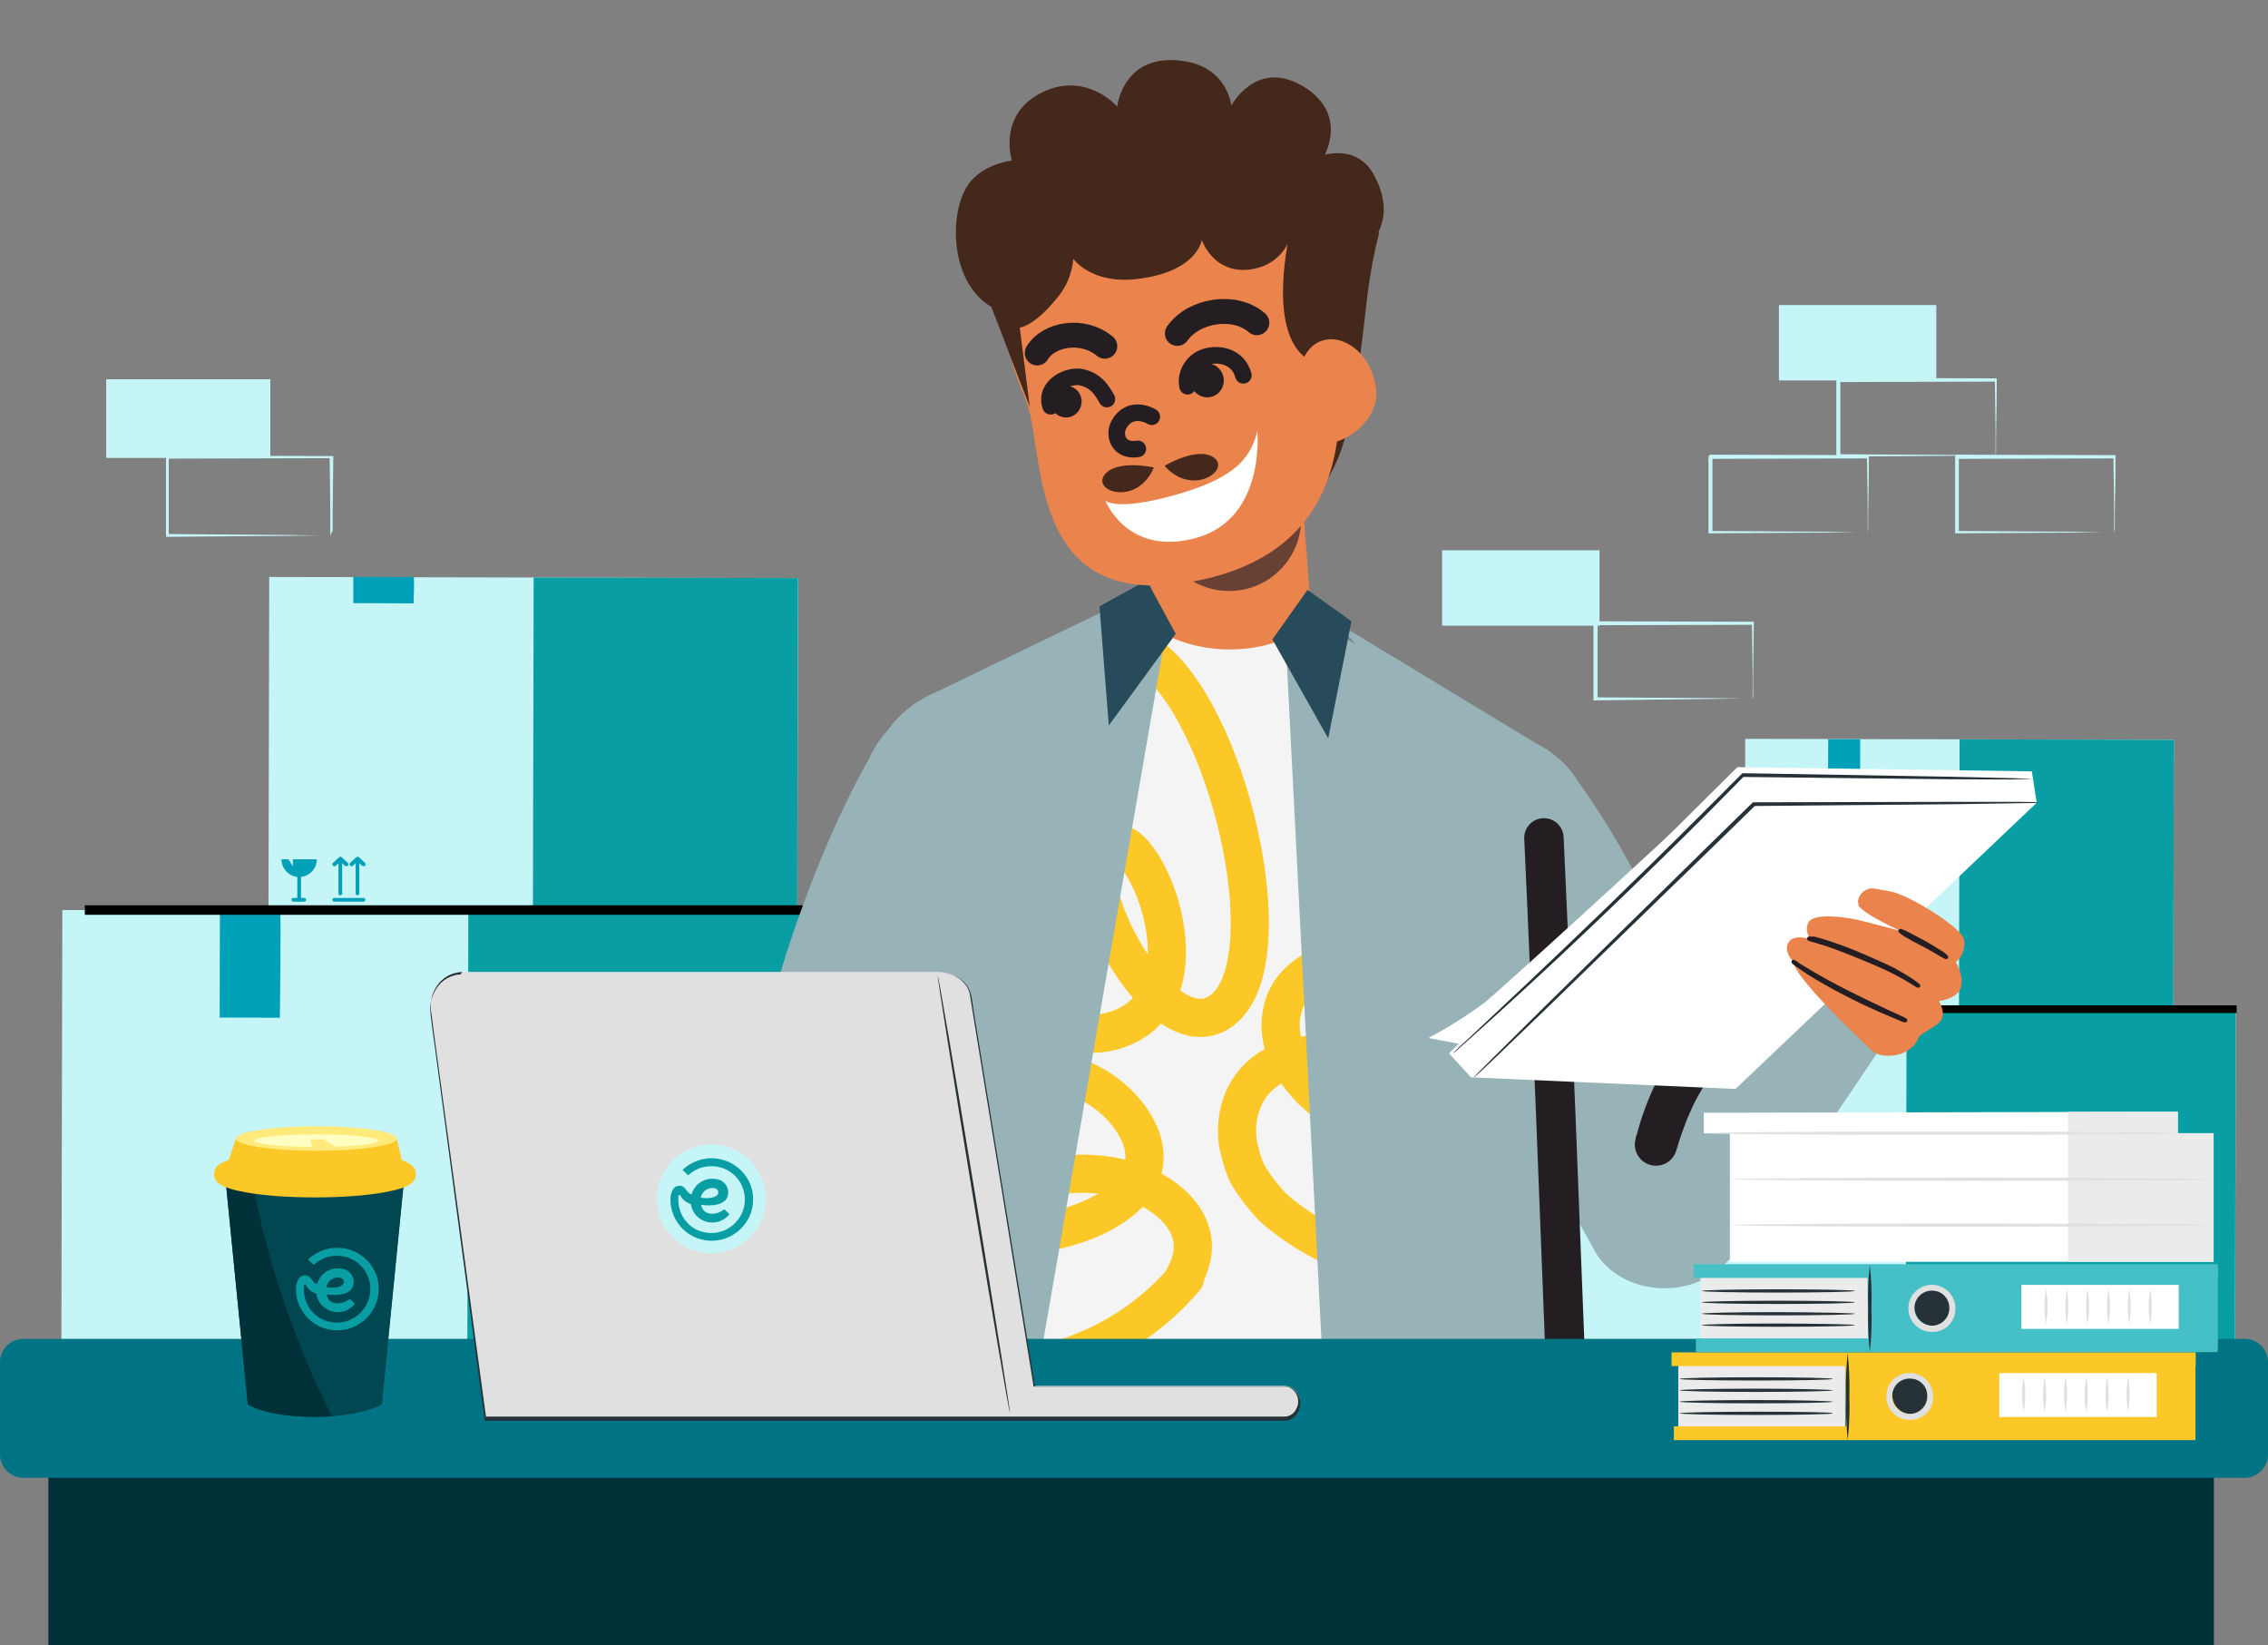 <svg xmlns="http://www.w3.org/2000/svg" width="535" height="388" viewBox="0 0 535 388" fill="none"><rect x="0" y="0" width="535" height="388" fill="#808080" stroke="none"/><g clip-path="url(#clip0_81_49)"><path d="M14.703 214.637L14.438 334.604L206.023 335.028L206.288 215.061L14.703 214.637Z" fill="#C6F5F8"></path><path d="M66.073 214.746C66.347 214.746 66.018 240.046 66.018 240.046L51.817 239.991L51.871 214.691L66.073 214.746Z" fill="#00A1B8"></path><path d="M110.472 214.822L110.207 334.789L206 335.001L206.265 215.034L110.472 214.822Z" fill="#089EA3"></path><path d="M63.507 136.079L63.334 214.173L188.078 214.449L188.25 136.355L63.507 136.079Z" fill="#C6F5F8"></path><path d="M125.884 136.209L125.712 214.303L188.056 214.441L188.228 136.347L125.884 136.209Z" fill="#089EA3"></path><path d="M20.014 214.636H206.444" stroke="black" stroke-width="2.243" stroke-miterlimit="10"></path><path d="M97.547 136.103C97.821 136.103 97.547 142.305 97.547 142.305L83.345 142.25V136.049L97.547 136.103Z" fill="#00A1B8"></path><path d="M96.231 156.848H95.354C95.354 156.848 95.299 156.848 95.244 156.848H95.189C95.134 156.848 95.079 156.848 95.079 156.848C94.86 156.848 94.586 156.848 94.312 156.848C94.257 156.848 94.257 156.848 94.202 156.848C94.147 156.848 94.038 156.848 93.983 156.848C93.873 156.848 93.818 156.848 93.709 156.848C93.489 156.848 93.27 156.903 93.051 156.903C92.886 156.903 92.776 156.958 92.612 156.958C92.502 156.958 92.448 156.958 92.338 157.013C91.186 157.177 90.09 157.452 89.048 157.836C86.526 158.714 84.277 160.196 82.413 161.952L84.935 164.367C86.855 162.556 89.212 161.238 91.899 160.635C92.941 160.415 94.038 160.305 95.189 160.305C97.876 160.305 100.398 161.019 102.537 162.281C107.197 164.97 110.213 170.184 109.884 176.001C109.391 183.41 103.359 189.392 95.902 189.721C87.458 190.105 80.604 183.739 80.494 175.068C80.439 172.983 80.659 173.092 80.768 172.983C80.878 172.873 81.152 172.873 81.317 172.983C81.7 173.367 82.084 175.562 86.032 176.989C86.416 180.446 89.432 184.672 94.97 185.056C100.508 185.276 103.03 181.379 103.03 181.379L100.782 179.294C100.782 179.294 99.302 180.556 97.328 181.05C94.75 181.709 91.406 181.215 90.528 177.373C90.528 177.373 100.782 179.184 102.317 173.422C103.249 169.415 100.343 166.672 97.766 166.178C94.915 165.629 91.954 165.903 88.938 168.483C87.677 169.745 86.635 171.336 86.251 172.873C83.894 172.269 83.729 169.141 81.097 169.141C78.684 169.141 77.972 170.733 77.588 171.666C77.204 172.599 76.875 173.751 76.875 175.068C76.875 185.495 85.648 193.947 96.176 193.343C105.552 192.849 113.064 185.166 113.448 175.782C113.887 165.793 106.046 157.397 96.231 156.848ZM98.04 171.94C98.04 173.806 94.86 174.464 93.051 174.464C91.79 174.574 90.364 174.245 90.364 174.245C91.132 169.196 98.26 168.757 98.04 171.94Z" fill="#C6F5F8"></path><path d="M59.767 245.314L58.397 245.259C58.397 245.259 58.342 245.259 58.232 245.259C58.177 245.259 58.177 245.259 58.122 245.259C58.068 245.259 58.013 245.259 57.903 245.259C57.574 245.259 57.135 245.259 56.752 245.314C56.697 245.314 56.642 245.314 56.587 245.314C56.477 245.314 56.368 245.314 56.258 245.314C56.094 245.314 55.984 245.314 55.819 245.369C55.49 245.424 55.107 245.424 54.778 245.479C54.558 245.479 54.339 245.534 54.12 245.589C53.955 245.589 53.845 245.643 53.681 245.643C51.871 245.918 50.172 246.357 48.581 246.961C44.634 248.387 41.124 250.637 38.218 253.436L42.166 257.168C45.127 254.369 48.856 252.339 52.968 251.406C54.613 251.077 56.313 250.912 58.122 250.912C62.29 250.912 66.238 252.064 69.582 253.985C76.82 258.211 81.591 266.278 80.987 275.388C80.22 286.968 70.789 296.243 59.219 296.791C46.059 297.45 35.367 287.462 35.257 273.907C35.202 270.669 35.477 270.833 35.696 270.669C35.86 270.504 36.244 270.449 36.518 270.669C37.121 271.272 37.779 274.675 43.866 276.87C44.524 282.193 49.13 288.889 57.739 289.438C66.347 289.767 70.295 283.73 70.295 283.73L66.786 280.437C66.786 280.437 64.483 282.413 61.412 283.236C57.464 284.279 52.146 283.51 50.775 277.474C50.775 277.474 66.731 280.273 69.144 271.327C70.624 265.071 66.073 260.79 62.07 260.022C57.684 259.144 53.023 259.638 48.362 263.589C46.388 265.565 44.798 268.034 44.195 270.449C40.521 269.516 40.247 264.577 36.189 264.577C32.406 264.577 31.309 267.101 30.706 268.528C30.103 270.01 29.61 271.766 29.61 273.852C29.61 290.096 43.263 303.212 59.712 302.334C74.298 301.566 86.087 289.602 86.635 275.004C87.293 259.254 75.12 246.192 59.767 245.314ZM62.619 268.858C62.619 271.711 57.629 272.809 54.832 272.754C52.913 272.864 50.665 272.37 50.665 272.37C51.871 264.577 62.948 263.809 62.619 268.858Z" fill="#C6F5F8"></path><path d="M69.089 202.673V204.319L68.047 202.673H66.402C66.402 204.978 68.266 206.843 70.569 206.843C72.872 206.843 74.737 204.978 74.737 202.673H69.089Z" fill="#00A1B8"></path><path d="M70.569 212.661C70.295 212.661 70.131 212.441 70.131 212.222V206.789C70.131 206.514 70.35 206.349 70.569 206.349C70.844 206.349 71.008 206.569 71.008 206.789V212.167C71.008 212.441 70.844 212.661 70.569 212.661Z" fill="#00A1B8"></path><path d="M71.776 212.661H69.198C68.924 212.661 68.76 212.441 68.76 212.222C68.76 211.947 68.979 211.783 69.198 211.783H71.776C72.05 211.783 72.214 212.002 72.214 212.222C72.214 212.441 71.995 212.661 71.776 212.661Z" fill="#00A1B8"></path><path d="M85.758 212.661H78.849C78.575 212.661 78.41 212.441 78.41 212.222C78.41 211.947 78.63 211.783 78.849 211.783H85.758C86.032 211.783 86.197 212.002 86.197 212.222C86.197 212.441 85.977 212.661 85.758 212.661Z" fill="#00A1B8"></path><path d="M80.275 211.179C80.001 211.179 79.836 210.959 79.836 210.74V202.673C79.836 202.398 80.055 202.234 80.275 202.234C80.549 202.234 80.713 202.453 80.713 202.673V210.74C80.713 210.959 80.549 211.179 80.275 211.179Z" fill="#00A1B8"></path><path d="M81.7 204.319C81.591 204.319 81.481 204.264 81.371 204.209L80.275 203.166L79.178 204.209C79.014 204.374 78.685 204.374 78.52 204.154C78.356 203.99 78.356 203.66 78.575 203.496L80.001 202.179C80.165 202.014 80.439 202.014 80.604 202.179L82.029 203.496C82.194 203.66 82.249 203.935 82.084 204.154C81.975 204.264 81.81 204.319 81.7 204.319Z" fill="#00A1B8"></path><path d="M84.332 211.179C84.058 211.179 83.894 210.959 83.894 210.74V202.673C83.894 202.398 84.113 202.234 84.332 202.234C84.606 202.234 84.771 202.453 84.771 202.673V210.74C84.771 210.959 84.552 211.179 84.332 211.179Z" fill="#00A1B8"></path><path d="M85.758 204.319C85.648 204.319 85.539 204.264 85.429 204.209L84.332 203.166L83.236 204.209C83.071 204.374 82.742 204.374 82.578 204.154C82.413 203.99 82.413 203.66 82.632 203.496L84.058 202.179C84.223 202.014 84.497 202.014 84.661 202.179L86.087 203.496C86.251 203.66 86.306 203.935 86.142 204.154C85.977 204.264 85.868 204.319 85.758 204.319Z" fill="#00A1B8"></path><path d="M22.207 318.03V320.28L20.782 318.03H18.533C18.533 321.213 21.11 323.792 24.291 323.792C27.471 323.792 30.048 321.213 30.048 318.03H22.207Z" fill="#00A1B8"></path><path d="M24.236 331.915C23.907 331.915 23.633 331.64 23.633 331.311V323.847C23.633 323.518 23.907 323.244 24.236 323.244C24.565 323.244 24.839 323.518 24.839 323.847V331.311C24.894 331.64 24.62 331.915 24.236 331.915Z" fill="#00A1B8"></path><path d="M25.881 331.915H22.317C21.988 331.915 21.714 331.64 21.714 331.311C21.714 330.982 21.988 330.707 22.317 330.707H25.881C26.21 330.707 26.484 330.982 26.484 331.311C26.539 331.64 26.265 331.915 25.881 331.915Z" fill="#00A1B8"></path><path d="M45.291 331.915H35.751C35.422 331.915 35.148 331.64 35.148 331.311C35.148 330.982 35.422 330.707 35.751 330.707H45.291C45.62 330.707 45.895 330.982 45.895 331.311C45.895 331.64 45.62 331.915 45.291 331.915Z" fill="#00A1B8"></path><path d="M37.725 329.829C37.396 329.829 37.121 329.555 37.121 329.225V318.085C37.121 317.755 37.396 317.481 37.725 317.481C38.054 317.481 38.328 317.755 38.328 318.085V329.225C38.328 329.555 38.054 329.829 37.725 329.829Z" fill="#00A1B8"></path><path d="M39.699 320.335C39.534 320.335 39.425 320.28 39.26 320.17L37.725 318.743L36.189 320.17C35.915 320.39 35.531 320.39 35.312 320.115C35.093 319.841 35.093 319.457 35.367 319.237L37.341 317.426C37.56 317.207 37.944 317.207 38.163 317.426L40.137 319.237C40.411 319.457 40.411 319.841 40.192 320.115C40.028 320.28 39.863 320.335 39.699 320.335Z" fill="#00A1B8"></path><path d="M43.318 329.829C42.989 329.829 42.714 329.555 42.714 329.225V318.085C42.714 317.755 42.989 317.481 43.318 317.481C43.647 317.481 43.921 317.755 43.921 318.085V329.225C43.921 329.555 43.647 329.829 43.318 329.829Z" fill="#00A1B8"></path><path d="M45.291 320.335C45.127 320.335 45.017 320.28 44.853 320.17L43.318 318.743L41.782 320.17C41.508 320.39 41.124 320.39 40.905 320.115C40.686 319.841 40.686 319.457 40.96 319.237L42.934 317.426C43.153 317.207 43.537 317.207 43.756 317.426L45.73 319.237C46.004 319.457 46.004 319.841 45.785 320.115C45.62 320.28 45.456 320.335 45.291 320.335Z" fill="#00A1B8"></path><path d="M372.064 238.009L371.849 335.256L527.189 335.6L527.404 238.353L372.064 238.009Z" fill="#C6F5F8"></path><path d="M413.765 238.07C413.985 238.07 413.711 258.595 413.711 258.595H402.196L402.251 238.07H413.765Z" fill="#00A1B8"></path><path d="M449.741 238.191L449.526 335.438L527.169 335.61L527.383 238.363L449.741 238.191Z" fill="#089EA3"></path><path d="M376.67 316.23L376.641 329.017L397.423 329.063L397.451 316.276L376.67 316.23Z" fill="#00A1B8"></path><path d="M401.277 316.315L401.249 329.102L411.612 329.125L411.64 316.338L401.277 316.315Z" fill="#00A1B8"></path><path d="M411.682 174.26L411.542 237.592L512.653 237.815L512.793 174.484L411.682 174.26Z" fill="#C6F5F8"></path><path d="M438.769 174.355C438.879 174.355 438.714 187.745 438.714 187.745H431.202L431.257 174.355H438.769Z" fill="#00A1B8"></path><path d="M462.247 174.383L462.107 237.714L512.663 237.826L512.803 174.495L462.247 174.383Z" fill="#089EA3"></path><path d="M414.65 225.239L414.632 233.58L428.176 233.61L428.194 225.269L414.65 225.239Z" fill="#00A1B8"></path><path d="M430.671 225.256L430.652 233.598L437.451 233.613L437.47 225.271L430.671 225.256Z" fill="#00A1B8"></path><path d="M376.425 238.015H527.598" stroke="black" stroke-width="1.818" stroke-miterlimit="10"></path><path d="M434.053 191.532H433.176C433.176 191.532 433.121 191.532 433.066 191.532H433.012C432.957 191.532 432.902 191.532 432.902 191.532C432.683 191.532 432.408 191.532 432.134 191.532C432.079 191.532 432.08 191.532 432.025 191.532C431.97 191.532 431.86 191.532 431.805 191.532C431.696 191.532 431.641 191.532 431.531 191.532C431.312 191.532 431.092 191.587 430.873 191.587C430.709 191.587 430.599 191.642 430.435 191.642C430.325 191.642 430.27 191.642 430.16 191.697C429.009 191.861 427.912 192.136 426.87 192.52C424.348 193.398 422.1 194.88 420.236 196.636L422.758 199.051C424.677 197.239 427.035 195.922 429.722 195.319C430.764 195.099 431.86 194.989 433.012 194.989C435.698 194.989 438.221 195.703 440.359 196.965C445.02 199.654 448.036 204.868 447.707 210.685C447.213 218.094 441.182 224.076 433.724 224.405C425.28 224.789 418.426 218.423 418.317 209.752C418.262 207.667 418.481 207.776 418.591 207.667C418.7 207.557 418.975 207.557 419.139 207.667C419.523 208.051 419.907 210.246 423.855 211.673C424.238 215.13 427.254 219.356 432.792 219.74C438.33 219.96 440.853 216.063 440.853 216.063L438.605 213.978C438.605 213.978 437.124 215.24 435.15 215.734C432.573 216.393 429.228 215.899 428.351 212.057C428.351 212.057 438.605 213.868 440.14 208.106C441.072 204.099 438.166 201.355 435.589 200.862C432.737 200.313 429.777 200.587 426.761 203.166C425.5 204.429 424.458 206.02 424.074 207.557C421.716 206.953 421.552 203.825 418.92 203.825C416.507 203.825 415.794 205.417 415.41 206.35C415.027 207.282 414.698 208.435 414.698 209.752C414.698 220.179 423.471 228.631 433.999 228.027C443.375 227.533 450.887 219.85 451.271 210.466C451.764 200.423 443.923 192.081 434.053 191.532ZM435.918 206.624C435.918 208.49 432.737 209.148 430.928 209.148C429.667 209.258 428.241 208.929 428.241 208.929C429.009 203.88 436.137 203.386 435.918 206.624Z" fill="#C6F5F8"></path><path d="M63.77 89.456H25.058V108.005H63.77V89.456Z" fill="#C6F5F8"></path><path d="M77.917 126.335C77.917 126.335 77.917 125.841 77.917 124.963C77.917 124.085 77.917 122.768 77.917 121.231C77.917 117.993 77.807 113.383 77.752 107.731L78.081 108.06L39.37 108.17L39.808 107.731V117.335C39.808 120.408 39.808 123.426 39.808 126.335L39.425 125.951L67.115 126.17L75.23 126.28H77.423H78.191C77.972 126.28 77.752 126.28 77.533 126.28H75.449L67.499 126.39L39.534 126.609H39.15V126.445C39.15 123.591 39.15 120.572 39.15 117.444V107.895C39.041 107.95 39.918 107.072 39.589 107.456L78.301 107.566H78.63V107.895C78.575 113.603 78.52 118.213 78.465 121.56C78.465 123.042 78.465 124.304 78.465 125.182C78.191 125.567 78.081 125.951 77.917 126.335Z" fill="#C6F5F8"></path><path d="M377.302 129.792H340.18V147.573H377.302V129.792Z" fill="#C6F5F8"></path><path d="M456.754 71.949H419.633V89.73H456.754V71.949Z" fill="#C6F5F8"></path><path d="M470.736 107.566C470.736 107.127 470.736 106.688 470.736 106.249C470.736 105.371 470.736 104.163 470.736 102.682C470.736 99.553 470.627 95.163 470.572 89.73L470.846 90.004L433.724 90.114L434.108 89.73V98.895C434.108 101.858 434.108 104.767 434.108 107.511L433.724 107.127L460.263 107.292L468.05 107.401H470.133H470.901C470.682 107.401 470.462 107.401 470.243 107.401H468.269L460.647 107.511L433.834 107.676H433.176V107.292C433.176 104.548 433.176 101.639 433.176 98.675V89.51L433.56 89.126L470.682 89.236H471.011V89.51C471.011 94.944 470.901 99.444 470.846 102.627C470.846 104.109 470.846 105.261 470.846 106.139C470.846 106.633 470.846 107.127 470.736 107.566Z" fill="#C6F5F8"></path><path d="M498.701 125.676C498.701 125.237 498.701 124.798 498.701 124.359C498.701 123.481 498.701 122.274 498.701 120.792C498.701 117.664 498.591 113.273 498.536 107.84L498.811 108.115L461.689 108.224L462.073 107.84V117.005C462.073 119.969 462.073 122.877 462.073 125.621L461.689 125.237L488.228 125.402L496.014 125.512H498.098H498.865C498.646 125.512 498.427 125.512 498.207 125.512H496.233L488.612 125.621L461.799 125.786H461.195V125.402C461.195 122.658 461.195 119.749 461.195 116.786V107.621L461.579 107.237L498.701 107.346H499.03V107.621C499.03 113.054 498.92 117.554 498.865 120.737C498.865 122.219 498.865 123.371 498.865 124.249C498.865 124.743 498.811 125.237 498.701 125.676Z" fill="#C6F5F8"></path><path d="M440.579 125.676C440.579 125.237 440.579 124.798 440.579 124.359C440.579 123.481 440.579 122.274 440.579 120.792C440.579 117.664 440.469 113.273 440.414 107.84L440.688 108.115L403.567 108.224L403.95 107.84V117.005C403.95 119.969 403.95 122.877 403.95 125.621L403.567 125.237L430.106 125.402L437.892 125.512H439.975H440.743C440.524 125.512 440.304 125.512 440.085 125.512H438.056L430.435 125.621L403.621 125.786H403.018V125.402C403.018 122.658 403.018 119.749 403.018 116.786V107.621L403.402 107.237L440.524 107.346H440.853V107.621C440.853 113.054 440.743 117.554 440.688 120.737C440.688 122.219 440.688 123.371 440.688 124.249C440.688 124.743 440.633 125.237 440.579 125.676Z" fill="#C6F5F8"></path><path d="M413.436 164.86C413.382 164.421 413.382 163.982 413.436 163.543C413.436 162.665 413.436 161.458 413.436 159.976C413.436 156.848 413.327 152.458 413.272 147.024L413.601 147.354L376.48 147.463L376.863 147.079V156.244C376.863 159.208 376.863 162.116 376.863 164.86L376.48 164.476L403.018 164.641L410.805 164.751H412.888H413.656C413.437 164.751 413.217 164.751 412.998 164.751H410.969L403.293 164.86L376.26 165.19H375.876V164.805C375.876 162.061 375.876 159.153 375.876 156.189C375.876 154.653 375.876 153.171 375.876 151.634V146.97L376.315 146.531L413.436 146.64H413.711V146.915C413.656 152.403 413.601 156.848 413.546 160.031C413.546 161.458 413.546 162.665 413.546 163.543C413.601 164.476 413.436 164.86 413.436 164.86Z" fill="#C6F5F8"></path><path d="M309.858 152.073L270.817 152.567L272.791 112.999L306.842 112.56L309.858 152.073Z" fill="#EB834C"></path><path d="M311.558 152.073C311.667 161.513 301.688 169.251 292.257 169.361C282.826 169.47 272.627 162.007 272.517 152.567C272.407 143.128 282.387 135.39 291.818 135.28C301.194 135.17 311.448 142.689 311.558 152.073Z" fill="#EB834C"></path><path d="M307.007 127.487C307.116 136.927 299.604 144.61 290.173 144.774C280.742 144.884 273.065 137.366 272.901 127.926C272.791 118.487 280.303 110.804 289.735 110.639C299.166 110.529 306.897 118.048 307.007 127.487Z" fill="#EB834C"></path><path d="M306.897 121.012C307.61 130.396 300.646 138.628 291.27 139.341C281.893 140.055 273.669 133.085 272.956 123.701C272.188 114.316 279.207 106.084 288.583 105.371C297.959 104.602 306.184 111.627 306.897 121.012Z" fill="#684034"></path><path d="M398.138 205.526L408.282 246.906L428.515 223.911L450.448 237.027L416.836 286.858C410.092 298.218 400.332 302.883 392.545 300.853C391.01 300.413 389.475 299.81 387.994 299.041C377.576 293.389 370.338 282.193 368.803 269.297L361.455 215.569L398.138 205.526Z" fill="#97B3B7"></path><path d="M314.903 146.585L365.458 177.208L353.888 189.227L314.903 146.585Z" fill="#97B3B7"></path><path d="M210.721 176.111C195.313 203.441 172.119 294.98 172.119 294.98L206.609 304.968L249.926 193.014L210.721 176.111Z" fill="#EB834C"></path><path d="M198.877 314.517C190.378 319.621 179.302 316.822 174.203 308.316C169.103 299.81 171.9 288.724 180.399 283.62C188.898 278.516 199.974 281.315 205.073 289.822C210.173 298.383 207.376 309.414 198.877 314.517Z" fill="#EB834C"></path><path d="M206.609 304.968L250.639 200.916C254.422 193.398 254.368 184.233 249.762 176.495C242.579 164.476 227.006 160.525 214.998 167.714C210.337 170.513 206.938 174.519 204.909 179.129C204.909 179.129 176.067 227.368 171.68 297.779C172.119 299.151 173.435 306.999 174.203 308.261C179.302 316.768 190.323 319.566 198.877 314.463C202.661 312.267 205.293 308.81 206.609 304.968Z" fill="#97B3B7"></path><path d="M198.877 314.517C190.378 319.621 179.302 316.822 174.203 308.316C169.103 299.81 171.9 288.724 180.399 283.62C188.898 278.516 199.974 281.315 205.073 289.822C210.173 298.383 207.376 309.414 198.877 314.517Z" fill="#97B3B7"></path><path d="M171.68 298.712C171.845 288.779 180.07 280.876 189.994 281.041C199.919 281.205 207.815 289.437 207.65 299.371C207.486 309.304 199.261 317.207 189.336 317.042C179.412 316.877 171.461 308.645 171.68 298.712Z" fill="#EB834C"></path><path d="M203.044 329.939L207.376 302.224L171.79 297.011L168.61 329.939H203.044Z" fill="#EB834C"></path><path d="M204.031 329.939L206.663 309.084C207.87 302.938 208.144 298.218 206.938 294.267C206.883 294.047 206.773 293.773 206.718 293.553V293.499C204.415 286.419 197.835 281.26 189.994 281.151C183.305 281.041 177.438 284.553 174.203 289.931C171.571 293.169 168.665 310.456 166.142 329.994H204.031V329.939Z" fill="#97B3B7"></path><path d="M271.969 329.939C266.321 322.53 257.548 317.646 247.514 317.371C236.876 317.097 227.28 322.036 221.249 329.939H271.969Z" fill="#EB834C"></path><path d="M337.384 329.939C332.339 322.475 324.169 317.207 314.519 316.164C302.401 314.792 291.105 320.499 284.635 329.939H337.384Z" fill="#EB834C"></path><path d="M211.105 182.477C210.392 194.276 219.439 204.429 231.228 205.142C243.017 205.856 253.161 196.8 253.874 185.001C254.587 173.202 245.54 163.049 233.751 162.336C221.907 161.677 211.763 170.678 211.105 182.477Z" fill="#EB834C"></path><path d="M318.193 188.623C317.48 200.422 326.527 210.575 338.316 211.289C350.105 212.002 360.249 202.947 360.962 191.148C361.675 179.349 352.627 169.196 340.838 168.482C329.049 167.824 318.905 176.824 318.193 188.623Z" fill="#EB834C"></path><path d="M337.603 329.939C337.987 327.744 338.261 325.494 338.371 323.243C340.345 289.986 314.957 261.449 281.729 259.528C248.501 257.552 219.988 282.962 218.069 316.219C217.794 320.939 218.069 325.494 218.836 329.939H337.603Z" fill="#EB834C"></path><path d="M218.069 315.451C218.014 315.78 217.959 316.109 217.959 316.438C217.959 316.438 217.959 316.438 217.959 316.493H218.069C217.794 321.103 218.069 325.603 218.836 329.994H337.603C337.987 327.798 338.261 325.603 338.371 323.298C338.371 323.189 338.371 323.024 338.371 322.914L360.633 193.837C362.113 185.111 358.22 176.33 350.708 171.611L303.772 142.03L289.625 141.207L287.815 141.097L273.669 140.274L223.552 164.092C215.546 167.879 210.611 176.166 211.105 185.001L218.069 315.451Z" fill="#EB834C"></path><path d="M340.235 329.939C338.81 320.884 337.274 311.719 337.274 311.719C333.162 281.809 307.171 259.089 276.301 259.748C245.43 260.406 220.481 284.224 217.63 314.243L217.575 314.847C217.575 315.066 217.52 315.286 217.52 315.505C217.52 315.505 216.917 322.311 216.314 329.939H340.235Z" fill="#EB834C"></path><path d="M271.969 329.939C265.992 322.091 256.506 317.097 245.923 317.371C235.834 317.591 226.951 322.475 221.249 329.939H271.969Z" fill="#EB834C"></path><path d="M337.274 329.939C331.407 321.323 321.428 315.725 310.242 315.944C299.55 316.164 290.173 321.652 284.58 329.939H337.274Z" fill="#EB834C"></path><path d="M340.235 329.939C339.358 324.451 338.481 318.853 337.877 315.396L217.301 317.975C217.082 320.609 216.698 325.109 216.259 329.939H340.235Z" fill="#274B5A"></path><path d="M337.274 329.939C331.407 321.323 321.428 315.725 310.242 315.944C299.55 316.164 290.173 321.652 284.58 329.939H337.274Z" fill="#274B5A"></path><path d="M271.969 329.939C265.992 322.091 256.506 317.097 245.923 317.371C235.834 317.591 226.951 322.475 221.249 329.939H271.969Z" fill="#274B5A"></path><path d="M212.969 174.519C207.925 185.221 212.476 198.008 223.168 203.057C233.86 208.106 246.636 203.551 251.681 192.849C256.725 182.148 252.174 169.361 241.482 164.312C230.79 159.263 218.014 163.818 212.969 174.519Z" fill="#EB834C"></path><path d="M215.162 329.939H341.606C348.954 278.077 360.633 195.374 360.633 195.374C362.113 186.373 358.22 177.318 350.708 172.434L310.735 146.531C304.32 151.141 296.424 153.61 287.98 153.116C279.536 152.622 272.024 149.165 266.157 143.787L223.552 164.641C215.546 168.537 210.611 177.044 211.105 186.209C211.105 186.209 213.682 278.516 215.162 329.939Z" fill="#F4F4F4"></path><path d="M338.206 301.95C324.224 298.657 310.571 293.992 300.208 284.718C298.014 282.413 295.821 279.614 294.231 276.815C293.134 274.51 292.586 272.15 292.037 269.845C290.941 262.382 293.682 254.973 300.756 251.241C307.281 247.509 314.957 248.442 321.483 250.802C329.104 253.601 339.468 257.333 340.016 265.235C340.016 266.607 337.823 267.101 336.178 267.54C328.008 268.473 321.483 265.674 314.903 261.504C305.636 255.467 299.111 245.204 303.443 235.436C306.184 229.838 312.709 226.6 319.783 225.667C332.888 223.801 346.486 224.295 357.782 229.454" stroke="#FCC828" stroke-width="9" stroke-miterlimit="10" stroke-linecap="round" stroke-linejoin="round"></path><path d="M279.534 301.439C272.131 310.275 261.768 317.245 249.54 320.812" stroke="#FCC828" stroke-width="9" stroke-miterlimit="10" stroke-linecap="round" stroke-linejoin="round"></path><path d="M188.295 267.979C191.42 266.168 194.71 264.522 198.055 262.985C205.347 259.583 213.024 256.619 220.975 254.479C229.419 252.229 238.631 250.802 247.459 252.284C256.451 253.766 263.963 258.705 267.966 265.784C271.256 271.547 270.598 277.693 265.389 282.413C260.509 286.803 253.49 289.328 246.691 290.645C242.359 291.468 234.957 292.73 231.009 290.206C225.745 286.803 235.56 281.37 238.466 280.163C247.13 276.541 258.041 275.608 267.144 278.681C275.862 281.644 283.155 288.559 281.016 296.956C280.578 298.657 279.865 300.304 278.933 301.895" stroke="#FCC828" stroke-width="9" stroke-miterlimit="10" stroke-linecap="round" stroke-linejoin="round"></path><path d="M213.463 214.527C213.463 214.527 241.921 250.308 263.634 242.79C285.403 235.271 271.311 199.435 263.799 198.941C247.897 197.898 271.859 248.936 287.651 238.729C303.443 228.521 290.721 171.72 272.791 156.08" stroke="#FCC828" stroke-width="9" stroke-miterlimit="10" stroke-linecap="round" stroke-linejoin="round"></path><path d="M327.021 208.709C337.439 214.362 350.434 210.466 356.027 200.038C361.675 189.611 357.782 176.605 347.363 171.007C336.945 165.354 323.95 169.251 318.357 179.678C312.709 190.105 316.602 203.112 327.021 208.709Z" fill="#EB834C"></path><path d="M375.657 294.047C375.657 294.047 375.657 293.993 375.657 294.047L326.472 205.307C322.305 198.941 321.976 190.928 326.363 184.013C333.217 173.257 348.954 169.196 361.51 174.958C366.39 177.208 370.009 180.556 372.312 184.452C372.312 184.452 403.731 225.228 411.079 286.364C410.695 287.572 409.653 294.432 408.94 295.584C404.06 303.212 392.929 306.066 383.991 302.005C380.044 300.194 377.192 297.34 375.657 294.047Z" fill="#97B3B7"></path><path d="M369.625 329.939L364.197 192.684C364.032 184.233 359.646 176.44 352.518 171.885L310.735 146.421L303.443 154.269L312.435 329.939H369.625Z" fill="#97B3B7"></path><path d="M308.432 139.122L300.153 150.811L313.312 174.135L318.796 146.531L308.432 139.122Z" fill="#274B5A"></path><path d="M364.252 194.77C363.429 208.764 351.421 219.411 337.439 218.588C323.457 217.764 312.819 205.746 313.641 191.751C314.464 177.757 326.472 167.11 340.455 167.934C354.382 168.757 365.074 180.775 364.252 194.77Z" fill="#97B3B7"></path><path d="M243.73 329.939L274.107 154.488L268.953 140L219.165 164.037C211.544 167.714 206.28 174.958 205.128 183.355L184.95 329.939H243.73Z" fill="#97B3B7"></path><path d="M204.854 185.385C204.031 199.38 214.724 211.398 228.651 212.222C242.633 213.045 254.642 202.343 255.464 188.404C256.287 174.41 245.594 162.391 231.667 161.568C217.685 160.744 205.676 171.391 204.854 185.385Z" fill="#97B3B7"></path><path d="M270.488 136.872L277.342 149.494L261.551 171.117L259.357 143.018L270.488 136.872Z" fill="#274B5A"></path><path d="M364.197 197.624C366.226 241.253 367.871 285.486 369.571 329.061" stroke="#241E22" stroke-width="9.3" stroke-miterlimit="10" stroke-linecap="round" stroke-linejoin="round"></path><path d="M390.626 269.955C390.791 269.571 390.9 269.132 391.01 268.748C391.229 267.925 391.613 266.772 392.107 265.4C392.6 263.973 393.203 262.327 394.026 260.516C394.793 258.705 395.726 256.784 396.932 254.808C398.083 252.833 399.235 251.022 400.386 249.375C401.538 247.729 402.634 246.357 403.567 245.259C404.499 244.107 405.321 243.229 405.924 242.625C406.253 242.351 406.528 242.021 406.802 241.637C406.473 241.912 406.144 242.186 405.87 242.515C405.266 243.064 404.444 243.942 403.402 245.095C402.415 246.192 401.319 247.619 400.112 249.211C398.851 250.967 397.7 252.778 396.658 254.644C395.616 256.51 394.629 258.43 393.806 260.406C393.039 262.217 392.436 263.918 391.942 265.345C391.504 266.772 391.175 267.925 390.955 268.748C390.791 269.077 390.681 269.516 390.626 269.955Z" stroke="#241E22" stroke-width="9.969" stroke-miterlimit="10" stroke-linecap="round" stroke-linejoin="round"></path><path d="M405.047 186.538C405.047 186.538 359.372 228.686 350.27 236.424C346.047 239.552 341.606 242.351 336.945 244.82L349.721 247.235L405.047 186.538Z" fill="white"></path><path d="M409.818 180.94L479.29 181.928L480.442 189.337L409.379 256.839L346.98 254.095L341.825 248.442L409.818 180.94Z" fill="white"></path><path d="M480.99 189.337C480.551 189.392 480.113 189.392 479.674 189.392L475.945 189.447L461.744 189.666L413.711 190.105L414.04 189.995L405.157 198.666L364.581 238.07L352.298 249.869C350.873 251.241 349.721 252.284 348.899 253.052L348.021 253.875C347.802 254.04 347.692 254.15 347.692 254.095L347.967 253.766L348.789 252.888L352.079 249.595L364.252 237.521L404.499 198.008L413.382 189.337L413.491 189.227H413.711L461.744 189.117H476L479.839 189.172C480.168 189.227 480.551 189.227 480.99 189.337Z" fill="#263238"></path><path d="M479.345 183.684C478.906 183.739 478.413 183.739 477.974 183.739L474.136 183.849L459.715 183.794L411.024 183.245L411.353 183.135L402.086 192.52C386.13 208.435 371.38 222.484 360.523 232.472C355.095 237.466 350.653 241.473 347.583 244.217L344.073 247.345L343.141 248.168C342.922 248.333 342.812 248.442 342.812 248.387C342.867 248.278 342.977 248.168 343.086 248.058L343.964 247.18C344.841 246.412 345.938 245.369 347.473 243.942L360.194 231.978C370.941 221.826 385.636 207.776 401.538 191.861L410.859 182.532L411.024 182.367H411.243L459.934 183.19L474.246 183.52L478.139 183.629C478.523 183.629 478.906 183.684 479.345 183.684Z" fill="#263238"></path><path d="M438.276 212.716C438.385 210.85 440.03 209.423 441.895 209.533C442.004 209.533 442.059 209.533 442.169 209.587C443.21 209.752 444.636 209.972 446.336 210.356C450.723 211.289 463.224 219.082 463.334 221.771C463.608 223.746 462.84 225.667 461.36 226.929C461.36 226.929 463.608 230.661 462.347 233.35C461.305 235.655 457.357 236.094 457.357 236.094C457.357 236.094 459.88 239.826 456.644 241.802C455.548 242.515 453.3 243.887 452.751 244.381C452.477 245.04 452.148 245.698 451.709 246.302C450.229 248.003 448.036 248.991 445.733 248.991H444.965C443.539 248.991 442.169 248.442 441.182 247.454C436.466 243.009 423.087 230.058 423.087 226.875C423.087 226.875 420.565 224.46 421.881 222.265C423.197 220.124 427.254 221.551 427.254 221.551C426.158 220.508 425.938 218.862 426.596 217.545C427.803 215.295 435.095 216.228 438.385 216.996C441.017 217.6 448.31 219.576 448.31 219.576C448.31 219.576 438.769 215.185 438.385 213.429C438.385 213.155 438.33 212.935 438.276 212.716Z" fill="#EB834C"></path><path d="M423.087 226.875C423.361 227.149 423.69 227.368 424.019 227.588C424.622 228.027 425.554 228.631 426.651 229.399C428.954 230.826 432.134 232.692 435.808 234.558C439.427 236.424 442.827 237.96 445.349 239.003L448.31 240.265C448.639 240.43 449.023 240.594 449.407 240.649C449.078 240.43 448.749 240.265 448.365 240.101L445.459 238.783C442.991 237.631 439.756 236.094 436.027 234.228C432.299 232.362 429.173 230.606 426.87 229.234C425.719 228.521 424.787 227.972 424.129 227.588C423.8 227.259 423.471 227.039 423.087 226.875Z" stroke="#241E22" stroke-width="0.997" stroke-miterlimit="10" stroke-linecap="round" stroke-linejoin="round"></path><path d="M426.761 221.387C427.09 221.551 427.419 221.661 427.803 221.716C428.461 221.935 429.448 222.21 430.709 222.594C433.121 223.417 436.411 224.679 439.975 226.161C441.785 226.929 443.485 227.643 445.02 228.356C446.555 229.07 447.871 229.783 448.968 230.387C450.065 230.991 450.887 231.539 451.545 231.923C451.819 232.143 452.148 232.308 452.477 232.472C452.422 232.417 452.367 232.363 452.258 232.308L451.6 231.814C450.777 231.21 449.955 230.661 449.078 230.167C447.981 229.509 446.665 228.74 445.13 228.027C443.594 227.314 441.894 226.545 440.085 225.777C437.014 224.405 433.944 223.253 430.764 222.21C429.557 221.826 428.515 221.551 427.857 221.387C427.528 221.441 427.145 221.387 426.761 221.387Z" stroke="#241E22" stroke-width="0.997" stroke-miterlimit="10" stroke-linecap="round" stroke-linejoin="round"></path><path d="M448.31 219.576C448.749 219.96 449.242 220.344 449.79 220.618C450.722 221.167 452.093 221.935 453.629 222.704C455.164 223.472 456.48 224.295 457.467 224.844C457.96 225.173 458.509 225.448 459.057 225.722C458.618 225.283 458.18 224.899 457.631 224.625C456.699 224.021 455.383 223.198 453.903 222.374C452.422 221.551 451.051 220.893 450.064 220.344C449.461 220.015 448.913 219.795 448.31 219.576Z" stroke="#241E22" stroke-width="0.997" stroke-miterlimit="10" stroke-linecap="round" stroke-linejoin="round"></path><path d="M325.321 54.936C323.95 60.534 323.402 63.223 322.524 69.918C317.918 112.066 315.232 106.907 309.748 120.079L305.965 57.571C305.965 57.571 322.853 53.016 325.321 54.936Z" fill="#44281C"></path><path d="M241.866 94.066C246.856 105.535 241.208 145.543 282.88 136.872C318.741 129.408 318.686 98.785 313.587 74.144C308.487 49.558 288.254 32.929 268.405 37.1C248.555 41.271 226.732 59.107 241.866 94.066Z" fill="#EB834C"></path><path d="M242.908 95.931C242.908 95.931 239.015 85.943 233.86 72.388C223.552 66.296 223.771 48.79 229.035 42.698C232.709 38.472 238.686 37.869 238.686 37.869C238.686 37.869 235.779 28.649 243.456 23.216C251.955 17.289 259.851 21.13 263.525 25.137C263.525 25.137 264.95 12.13 279.426 14.435C289.68 16.081 290.447 24.917 290.447 24.917C290.447 24.917 295.821 14.764 305.855 19.539C312.271 22.612 316.164 28.429 312.545 36.497C312.545 36.497 320.331 34.082 324.169 41.381C331.188 54.552 319.563 60.369 318.796 63.004C316.328 71.565 315.944 73.431 315.944 82.321L310.077 85.34C310.077 85.34 299.275 83.638 303.717 57.571C303.717 57.571 301.03 63.717 293.024 63.662C285.787 63.498 283.484 56.583 283.484 56.583C283.484 56.583 282.551 64.101 268.24 65.802C257.438 67.12 253.161 61.028 253.161 61.028C253.161 61.028 253.106 65.473 249.817 69.699C244.114 76.998 240.55 77.272 240.55 77.272C240.55 77.272 241.921 88.138 242.908 95.931Z" fill="#44281C"></path><path d="M271.695 98.291C271.695 98.291 266.76 95.218 263.963 100.102C262.592 102.462 263.744 106.633 268.405 105.865" stroke="#241E22" stroke-width="3.912" stroke-miterlimit="10" stroke-linecap="round" stroke-linejoin="round"></path><path d="M288.419 88.303C289.186 90.389 288.199 92.694 286.17 93.462C284.142 94.23 281.839 93.188 281.071 91.102C280.303 89.017 281.29 86.712 283.319 85.943C285.348 85.175 287.596 86.218 288.419 88.303Z" fill="#241E22"></path><path d="M293.299 88.523C291.983 83.913 287.432 83.199 284.306 84.187C281.181 85.175 279.536 88.413 280.139 91.102" stroke="#241E22" stroke-width="3.912" stroke-miterlimit="10" stroke-linecap="round" stroke-linejoin="round"></path><path d="M277.726 78.644C281.51 73.211 291.16 71.51 296.479 76.12" stroke="#241E22" stroke-width="5.867" stroke-miterlimit="10" stroke-linecap="round" stroke-linejoin="round"></path><path d="M260.618 81.663C255.409 77.327 247.349 78.754 244.662 83.254" stroke="#241E22" stroke-width="5.867" stroke-miterlimit="10" stroke-linecap="round" stroke-linejoin="round"></path><path d="M247.788 94.559C247.678 96.645 249.268 98.346 251.297 98.456C253.326 98.566 255.026 96.919 255.135 94.889C255.245 92.803 253.655 91.102 251.626 90.992C249.597 90.882 247.843 92.474 247.788 94.559Z" fill="#241E22"></path><path d="M247.843 95.822C246.198 91.047 252.119 88.193 255.3 89.017C258.425 89.84 259.686 91.596 261.112 94.12" stroke="#241E22" stroke-width="3.912" stroke-miterlimit="10" stroke-linecap="round" stroke-linejoin="round"></path><path d="M272.188 110.255C272.188 110.255 263.196 108.225 260.454 112.121C257.767 116.072 268.35 119.365 272.188 110.255Z" fill="#44281C"></path><path d="M274.71 109.871C274.71 109.871 282.606 105.096 286.445 108.005C290.283 110.859 281.235 117.28 274.71 109.871Z" fill="#44281C"></path><path d="M324.608 91.706C325.43 97.852 319.289 103.779 313.641 104.493C307.994 105.261 308.706 102.133 307.884 95.986C307.062 89.84 306.733 85.779 307.884 83.748C312.161 76.284 323.127 80.565 324.608 91.706Z" fill="#EB834C"></path><path d="M260.728 118.048C260.728 118.048 263.086 120.627 276.63 116.895C290.173 113.164 294.889 108.828 296.589 101.694C296.589 101.694 298.672 122.329 282.113 126.884C265.882 131.329 260.728 118.048 260.728 118.048Z" fill="white"></path><path d="M15.847 339.543H517.783C520.25 339.543 522.224 341.903 522.224 344.756V396.947C522.224 399.801 520.25 402.161 517.783 402.161H15.847C13.379 402.161 11.405 399.801 11.405 396.947V344.756C11.35 341.903 13.379 339.543 15.847 339.543Z" fill="#003138"></path><path d="M529.517 348.543H5.483C2.467 348.543 0 346.074 0 343.055V321.268C0 318.249 2.467 315.78 5.483 315.78H529.517C532.533 315.78 535 318.249 535 321.268V343.055C535 346.074 532.533 348.543 529.517 348.543Z" fill="#007485"></path><path d="M109.007 229.234H221.194C224.868 229.234 228.432 231.155 229.035 235.161L243.949 326.866H302.894C304.978 326.866 306.623 328.567 306.623 330.597C306.623 332.683 304.923 334.329 302.894 334.329H114.49L101.55 238.619C100.782 234.283 103.633 230.112 107.965 229.344C108.349 229.289 108.678 229.234 109.007 229.234Z" fill="#E0E0E0"></path><path d="M109.007 229.234C108.349 229.289 107.691 229.399 107.088 229.564C105.278 230.112 103.688 231.375 102.756 233.021C102.043 234.228 101.659 235.6 101.604 237.027C101.604 237.851 101.659 238.674 101.824 239.442C101.933 240.265 102.043 241.143 102.153 242.076L103.853 254.644C106.43 273.577 110.158 300.853 114.655 334.274L114.49 334.11H296.753H303.004C304.21 334.11 305.307 333.396 305.8 332.244C306.568 330.817 306.294 329.116 305.197 327.963C304.649 327.414 303.936 327.085 303.168 327.03H243.785V326.811C238.795 296.023 234.134 267.321 229.912 241.582C229.638 239.936 229.419 238.399 229.145 236.808C229.035 236.039 228.87 235.216 228.761 234.448C228.596 233.68 228.267 232.966 227.829 232.363C226.896 231.1 225.635 230.222 224.155 229.783C223.442 229.564 222.674 229.399 221.907 229.344C221.139 229.344 220.371 229.344 219.604 229.344H201.783H170.2H125.237H113.229H125.237H170.2H201.783H219.549C220.317 229.344 221.084 229.344 221.852 229.344C222.62 229.399 223.442 229.509 224.21 229.783C225.8 230.222 227.171 231.155 228.103 232.472C228.541 233.131 228.87 233.899 229.09 234.722C229.254 235.546 229.364 236.314 229.474 237.082C229.748 238.674 229.967 240.265 230.241 241.857C234.463 267.65 239.124 296.297 244.169 327.085L244.004 326.975H303.223C304.101 327.03 304.978 327.414 305.581 328.073C306.842 329.39 307.116 331.366 306.239 332.957C305.855 333.78 305.197 334.439 304.375 334.823C303.936 334.988 303.497 335.097 303.059 335.097H296.698H114.49H114.326V334.933C109.829 301.511 106.21 274.181 103.688 255.247C103.085 250.528 102.482 246.302 101.988 242.68C101.879 241.747 101.769 240.814 101.659 240.046C101.55 239.223 101.495 238.399 101.495 237.576C101.55 236.149 101.988 234.777 102.701 233.515C103.688 231.814 105.278 230.551 107.142 230.058C107.636 229.893 108.129 229.838 108.623 229.838L109.007 229.234Z" fill="#263238"></path><path d="M238.247 333.341C238.082 333.341 234.134 310.292 229.419 281.699C224.703 253.107 221.029 230.058 221.194 230.058C221.358 230.058 225.306 253.107 230.022 281.699C234.738 310.292 238.411 333.341 238.247 333.341Z" fill="#263238"></path><path d="M167.787 295.584C174.873 295.584 180.618 289.835 180.618 282.742C180.618 275.65 174.873 269.9 167.787 269.9C160.701 269.9 154.956 275.65 154.956 282.742C154.956 289.835 160.701 295.584 167.787 295.584Z" fill="#C6F5F8"></path><path d="M95.518 276.376C95.518 278.681 86.032 280.602 74.298 280.602C62.564 280.602 53.023 278.736 53.023 276.376C53.023 274.071 62.509 272.15 74.298 272.15C86.032 272.15 95.518 274.071 95.518 276.376Z" fill="#690D00"></path><path d="M74.298 280.602C64.044 280.931 54.997 278.571 53.023 276.376L58.451 331.201C58.451 331.201 62.399 334.165 74.243 334.165C85.484 334.165 90.035 331.201 90.035 331.201L95.463 276.376C93.38 278.681 85.977 280.218 74.298 280.602Z" fill="#004751"></path><path d="M53.023 276.376L58.451 331.201C58.451 331.201 62.399 334.165 74.243 334.165C75.724 334.165 77.04 334.11 78.301 334.055C69.637 316.823 63.277 298.328 59.658 279.285C56.313 278.407 53.955 277.364 53.023 276.376Z" fill="#003138"></path><path d="M95.518 276.376C93.599 278.462 87.348 279.888 77.588 280.437C83.619 296.791 86.635 314.463 88.171 332.024C89.487 331.53 90.09 331.146 90.09 331.146L95.518 276.376Z" fill="#004751"></path><path d="M90.364 272.589C86.087 271.821 80.384 271.437 74.298 271.437C68.266 271.437 62.564 271.821 58.232 272.589C51.817 273.687 50.501 275.114 50.501 276.925C50.501 278.736 51.817 280.163 58.232 281.261C62.509 282.029 68.212 282.413 74.298 282.413C80.329 282.413 86.032 282.029 90.364 281.261C96.779 280.163 98.095 278.736 98.095 276.925C98.095 275.114 96.779 273.687 90.364 272.589Z" fill="#FCC828"></path><path d="M53.023 276.376L55.655 268.528H93.544L95.463 276.376C94.641 278.242 86.251 280.382 74.243 280.602C67.718 280.712 55.161 279.614 53.023 276.376Z" fill="#FCC828"></path><path d="M93.599 268.528C93.599 270.12 85.1 271.437 74.627 271.437C64.154 271.437 55.655 270.12 55.655 268.528C55.655 266.937 64.154 265.62 74.627 265.62C85.1 265.62 93.599 266.937 93.599 268.528Z" fill="#FFEA7B"></path><path d="M89.212 269.022C89.212 269.845 82.687 270.504 74.627 270.504C66.567 270.504 60.041 269.845 60.041 269.022C60.041 268.199 66.567 267.541 74.627 267.541C82.687 267.541 89.212 268.199 89.212 269.022Z" fill="#FFFFC3"></path><path d="M73.201 268.748H76.272L79.671 270.778L73.64 270.504L73.201 268.748Z" fill="#FFEA7B"></path><path d="M80.11 294.322H79.617C79.617 294.322 79.617 294.322 79.562 294.322C79.562 294.322 79.562 294.322 79.507 294.322H79.452C79.343 294.322 79.178 294.322 79.068 294.322H79.013C78.959 294.322 78.959 294.322 78.904 294.322C78.849 294.322 78.794 294.322 78.739 294.322C78.63 294.322 78.52 294.322 78.356 294.377C78.301 294.377 78.191 294.377 78.136 294.432C78.081 294.432 78.026 294.432 77.972 294.432C77.368 294.541 76.765 294.651 76.217 294.871C74.846 295.364 73.64 296.133 72.653 297.066L74.024 298.328C75.066 297.34 76.327 296.682 77.752 296.352C78.301 296.243 78.904 296.188 79.507 296.188C80.933 296.188 82.303 296.572 83.455 297.23C85.922 298.657 87.567 301.456 87.348 304.584C87.074 308.536 83.839 311.719 79.891 311.938C75.394 312.158 71.721 308.755 71.666 304.09C71.666 302.993 71.776 303.048 71.83 302.993C71.885 302.938 72.05 302.938 72.105 302.993C72.324 303.212 72.543 304.365 74.627 305.133C74.846 306.944 76.436 309.249 79.397 309.469C82.358 309.578 83.729 307.493 83.729 307.493L82.523 306.34C82.523 306.34 81.755 306.999 80.659 307.273C79.288 307.603 77.478 307.383 77.04 305.298C77.04 305.298 82.523 306.231 83.345 303.157C83.839 301.017 82.303 299.535 80.933 299.261C79.397 298.987 77.862 299.096 76.217 300.468C75.559 301.127 75.011 302.005 74.791 302.828C73.53 302.499 73.421 300.798 72.05 300.798C70.734 300.798 70.35 301.676 70.186 302.17C69.966 302.664 69.802 303.267 69.802 303.981C69.802 309.578 74.462 314.079 80.11 313.749C85.1 313.475 89.157 309.359 89.322 304.365C89.596 299.096 85.374 294.596 80.11 294.322ZM81.097 302.389C81.097 303.377 79.397 303.761 78.41 303.706C77.752 303.761 76.985 303.596 76.985 303.596C77.423 300.907 81.207 300.688 81.097 302.389Z" fill="#089EA3"></path><path d="M168.445 273.193H167.952C167.952 273.193 167.952 273.193 167.897 273.193C167.897 273.193 167.897 273.193 167.842 273.193H167.787C167.677 273.193 167.513 273.193 167.403 273.193H167.348C167.294 273.193 167.294 273.193 167.239 273.193C167.184 273.193 167.129 273.193 167.074 273.193C166.965 273.193 166.855 273.193 166.691 273.248C166.636 273.248 166.526 273.248 166.471 273.303C166.416 273.303 166.361 273.303 166.307 273.303C165.704 273.413 165.1 273.522 164.552 273.742C163.181 274.236 161.975 275.004 160.988 275.937L162.359 277.199C163.401 276.211 164.662 275.553 166.087 275.224C166.636 275.114 167.239 275.059 167.842 275.059C169.268 275.059 170.638 275.443 171.79 276.102C174.257 277.529 175.902 280.327 175.683 283.456C175.409 287.407 172.174 290.59 168.226 290.81C163.73 291.029 160.056 287.626 160.001 282.962C160.001 281.864 160.111 281.919 160.165 281.864C160.22 281.809 160.385 281.809 160.44 281.864C160.659 282.084 160.878 283.236 162.962 284.004C163.181 285.815 164.771 288.12 167.732 288.34C170.693 288.45 172.064 286.364 172.064 286.364L170.858 285.212C170.858 285.212 170.09 285.87 168.993 286.145C167.623 286.474 165.813 286.254 165.375 284.169C165.375 284.169 170.858 285.102 171.68 282.029C172.174 279.888 170.638 278.407 169.268 278.132C167.732 277.858 166.197 277.968 164.552 279.34C163.894 279.998 163.346 280.876 163.126 281.699C161.865 281.37 161.756 279.669 160.385 279.669C159.069 279.669 158.685 280.547 158.52 281.041C158.301 281.535 158.137 282.139 158.137 282.852C158.137 288.45 162.797 292.95 168.445 292.621C173.435 292.346 177.493 288.23 177.657 283.236C177.876 277.968 173.709 273.522 168.445 273.193ZM169.432 281.26C169.432 282.248 167.732 282.632 166.745 282.578C166.087 282.632 165.32 282.468 165.32 282.468C165.758 279.834 169.542 279.559 169.432 281.26Z" fill="#089EA3"></path><path d="M435.26 321.597H395.89V337.128H435.26V321.597Z" fill="#EBEBEB"></path><path d="M517.947 318.963H394.3V322.201H517.947V318.963Z" fill="#FCC828"></path><path d="M517.892 336.415H394.848V339.653H517.892V336.415Z" fill="#FCC828"></path><path d="M435.26 319.731L435.479 339.049H517.892V319.731H435.26Z" fill="#FCC828"></path><path d="M455.328 329.39C455.164 331.86 452.971 333.671 450.503 333.506C448.036 333.341 446.226 331.146 446.391 328.677C446.555 326.372 448.529 324.561 450.832 324.561C453.409 324.67 455.438 326.811 455.328 329.39Z" fill="#263238"></path><path d="M450.832 334.878C447.762 335.097 445.13 332.793 444.965 329.719C444.746 326.646 447.049 324.012 450.119 323.847C453.19 323.628 455.822 325.933 455.986 329.006C455.986 329.116 455.986 329.225 455.986 329.39C456.151 332.299 453.848 334.768 450.832 334.878C450.887 334.878 450.887 334.878 450.832 334.878ZM450.832 325.164C448.529 324.945 446.555 326.646 446.336 328.951C446.117 331.256 447.816 333.232 450.119 333.451C452.422 333.671 454.396 331.969 454.616 329.664C454.616 329.555 454.616 329.445 454.616 329.28C454.67 327.085 453.025 325.274 450.832 325.164Z" fill="#E0E0E0"></path><path d="M432.354 333.341C432.354 333.561 424.238 333.725 414.314 333.725C404.389 333.725 396.219 333.561 396.219 333.341C396.219 333.122 404.334 332.957 414.314 332.957C424.293 332.957 432.354 333.067 432.354 333.341Z" fill="#263238"></path><path d="M432.354 330.597C432.354 330.817 424.238 330.982 414.314 330.982C404.389 330.982 396.219 330.817 396.219 330.597C396.219 330.378 404.334 330.213 414.314 330.213C424.293 330.213 432.354 330.433 432.354 330.597Z" fill="#263238"></path><path d="M432.354 327.908C432.354 328.128 424.238 328.292 414.314 328.292C404.389 328.292 396.219 328.128 396.219 327.908C396.219 327.689 404.334 327.524 414.314 327.524C424.293 327.524 432.354 327.744 432.354 327.908Z" fill="#263238"></path><path d="M432.354 325.219C432.354 325.439 424.238 325.603 414.314 325.603C404.389 325.603 396.219 325.439 396.219 325.219C396.219 325 404.334 324.835 414.314 324.835C424.293 324.835 432.354 325 432.354 325.219Z" fill="#263238"></path><path d="M508.735 323.847H471.614V334.219H508.735V323.847Z" fill="white"></path><path d="M477.371 333.067C476.878 330.323 476.878 327.524 477.371 324.78C477.865 327.524 477.865 330.323 477.371 333.067Z" fill="#E0E0E0"></path><path d="M482.306 333.067C481.813 330.323 481.813 327.524 482.306 324.78C482.8 327.524 482.8 330.323 482.306 333.067Z" fill="#E0E0E0"></path><path d="M487.241 333.067C486.747 330.323 486.747 327.524 487.241 324.78C487.734 327.524 487.734 330.323 487.241 333.067Z" fill="#E0E0E0"></path><path d="M492.121 333.067C491.628 330.323 491.628 327.524 492.121 324.78C492.615 327.524 492.615 330.323 492.121 333.067Z" fill="#E0E0E0"></path><path d="M497.056 333.067C496.562 330.323 496.562 327.524 497.056 324.78C497.549 327.524 497.549 330.323 497.056 333.067Z" fill="#E0E0E0"></path><path d="M501.991 333.067C501.497 330.323 501.497 327.524 501.991 324.78C502.484 327.524 502.484 330.323 501.991 333.067Z" fill="#E0E0E0"></path><path d="M435.863 339.653C435.534 336.25 435.369 332.793 435.479 329.39C435.369 325.933 435.479 322.53 435.863 319.128C436.192 322.53 436.356 325.988 436.247 329.39C436.356 332.793 436.247 336.25 435.863 339.653Z" fill="#263238"></path><path d="M513.725 267.266V262.217L408.063 262.437H401.922V267.321H408.063V297.615H522.169V267.266H513.725Z" fill="white"></path><path d="M487.789 297.615V262.217H513.725V267.266H522.169V297.615H487.789Z" fill="#EBEBEB"></path><path d="M521.347 278.132C521.347 278.352 496.069 278.516 464.924 278.516C433.779 278.516 408.502 278.297 408.502 278.132C408.502 277.968 433.779 277.748 464.924 277.748C496.069 277.748 521.347 277.913 521.347 278.132Z" fill="#E0E0E0"></path><path d="M522.169 288.944C522.169 289.163 496.727 289.328 465.308 289.328C433.889 289.328 408.447 289.163 408.447 288.944C408.447 288.724 433.889 288.559 465.308 288.559C496.727 288.614 522.169 288.779 522.169 288.944Z" fill="#E0E0E0"></path><path d="M402.909 267.266C402.909 267.047 427.693 266.882 458.289 266.882C488.886 266.882 513.725 267.047 513.725 267.266C513.725 267.486 488.941 267.65 458.289 267.65C427.638 267.65 402.909 267.486 402.909 267.266Z" fill="#E0E0E0"></path><path d="M440.524 300.853H401.154V316.384H440.524V300.853Z" fill="#EBEBEB"></path><path d="M523.156 298.163H399.509V301.401H523.156V298.163Z" fill="#44C0C6"></path><path d="M523.101 315.67H400.057V318.908H523.101V315.67Z" fill="#44C0C6"></path><path d="M440.524 298.932L440.688 318.304H523.156V298.932H440.524Z" fill="#44C0C6"></path><path d="M460.538 308.591C460.373 311.06 458.18 312.871 455.712 312.707C453.245 312.542 451.435 310.347 451.6 307.877C451.764 305.572 453.738 303.761 456.041 303.761C458.673 303.926 460.647 306.066 460.538 308.591Z" fill="#263238"></path><path d="M456.096 314.133C453.025 314.353 450.394 312.048 450.174 308.975C449.955 305.901 452.258 303.267 455.328 303.048C458.399 302.828 461.031 305.133 461.25 308.206C461.25 308.316 461.25 308.481 461.25 308.59C461.36 311.554 459.057 314.024 456.096 314.133ZM456.096 304.42C453.793 304.2 451.819 305.901 451.6 308.151C451.381 310.402 453.08 312.432 455.328 312.652C457.631 312.871 459.605 311.17 459.825 308.92C459.825 308.81 459.825 308.7 459.825 308.536C459.88 306.395 458.235 304.529 456.041 304.42H456.096Z" fill="#E0E0E0"></path><path d="M437.563 312.542C437.563 312.761 429.448 312.926 419.523 312.926C409.543 312.926 401.428 312.761 401.428 312.542C401.428 312.322 409.543 312.158 419.523 312.158C429.502 312.213 437.563 312.322 437.563 312.542Z" fill="#263238"></path><path d="M437.563 309.853C437.563 310.072 429.448 310.237 419.523 310.237C409.543 310.237 401.428 310.072 401.428 309.853C401.428 309.633 409.543 309.469 419.523 309.469C429.502 309.524 437.563 309.688 437.563 309.853Z" fill="#263238"></path><path d="M437.563 307.164C437.563 307.383 429.448 307.548 419.523 307.548C409.543 307.548 401.428 307.383 401.428 307.164C401.428 306.944 409.543 306.78 419.523 306.78C429.502 306.78 437.563 306.944 437.563 307.164Z" fill="#263238"></path><path d="M437.563 304.475C437.563 304.694 429.448 304.859 419.523 304.859C409.543 304.859 401.428 304.694 401.428 304.475C401.428 304.255 409.543 304.09 419.523 304.09C429.502 304.09 437.563 304.255 437.563 304.475Z" fill="#263238"></path><path d="M513.944 303.048H476.823V313.42H513.944V303.048Z" fill="white"></path><path d="M482.635 312.322C482.142 309.578 482.142 306.78 482.635 304.036C483.129 306.78 483.129 309.578 482.635 312.322Z" fill="#E0E0E0"></path><path d="M487.57 312.322C487.076 309.578 487.076 306.78 487.57 304.036C488.009 306.78 488.009 309.578 487.57 312.322Z" fill="#E0E0E0"></path><path d="M492.45 312.322C491.957 309.578 491.957 306.78 492.45 304.036C492.944 306.78 492.944 309.578 492.45 312.322Z" fill="#E0E0E0"></path><path d="M497.385 312.322C496.891 309.578 496.891 306.78 497.385 304.036C497.824 306.78 497.824 309.578 497.385 312.322Z" fill="#E0E0E0"></path><path d="M502.265 312.322C501.772 309.578 501.772 306.78 502.265 304.036C502.758 306.78 502.758 309.578 502.265 312.322Z" fill="#E0E0E0"></path><path d="M507.2 312.322C506.706 309.578 506.706 306.78 507.2 304.036C507.693 306.78 507.693 309.578 507.2 312.322Z" fill="#E0E0E0"></path><path d="M441.072 318.908C440.743 315.505 440.579 312.048 440.688 308.645C440.579 305.188 440.688 301.785 441.072 298.383C441.456 301.785 441.566 305.243 441.456 308.645C441.566 312.048 441.456 315.451 441.072 318.908Z" fill="#263238"></path></g><defs><clipPath id="clip0_81_49"><rect width="535" height="388" fill="white"></rect></clipPath></defs></svg>